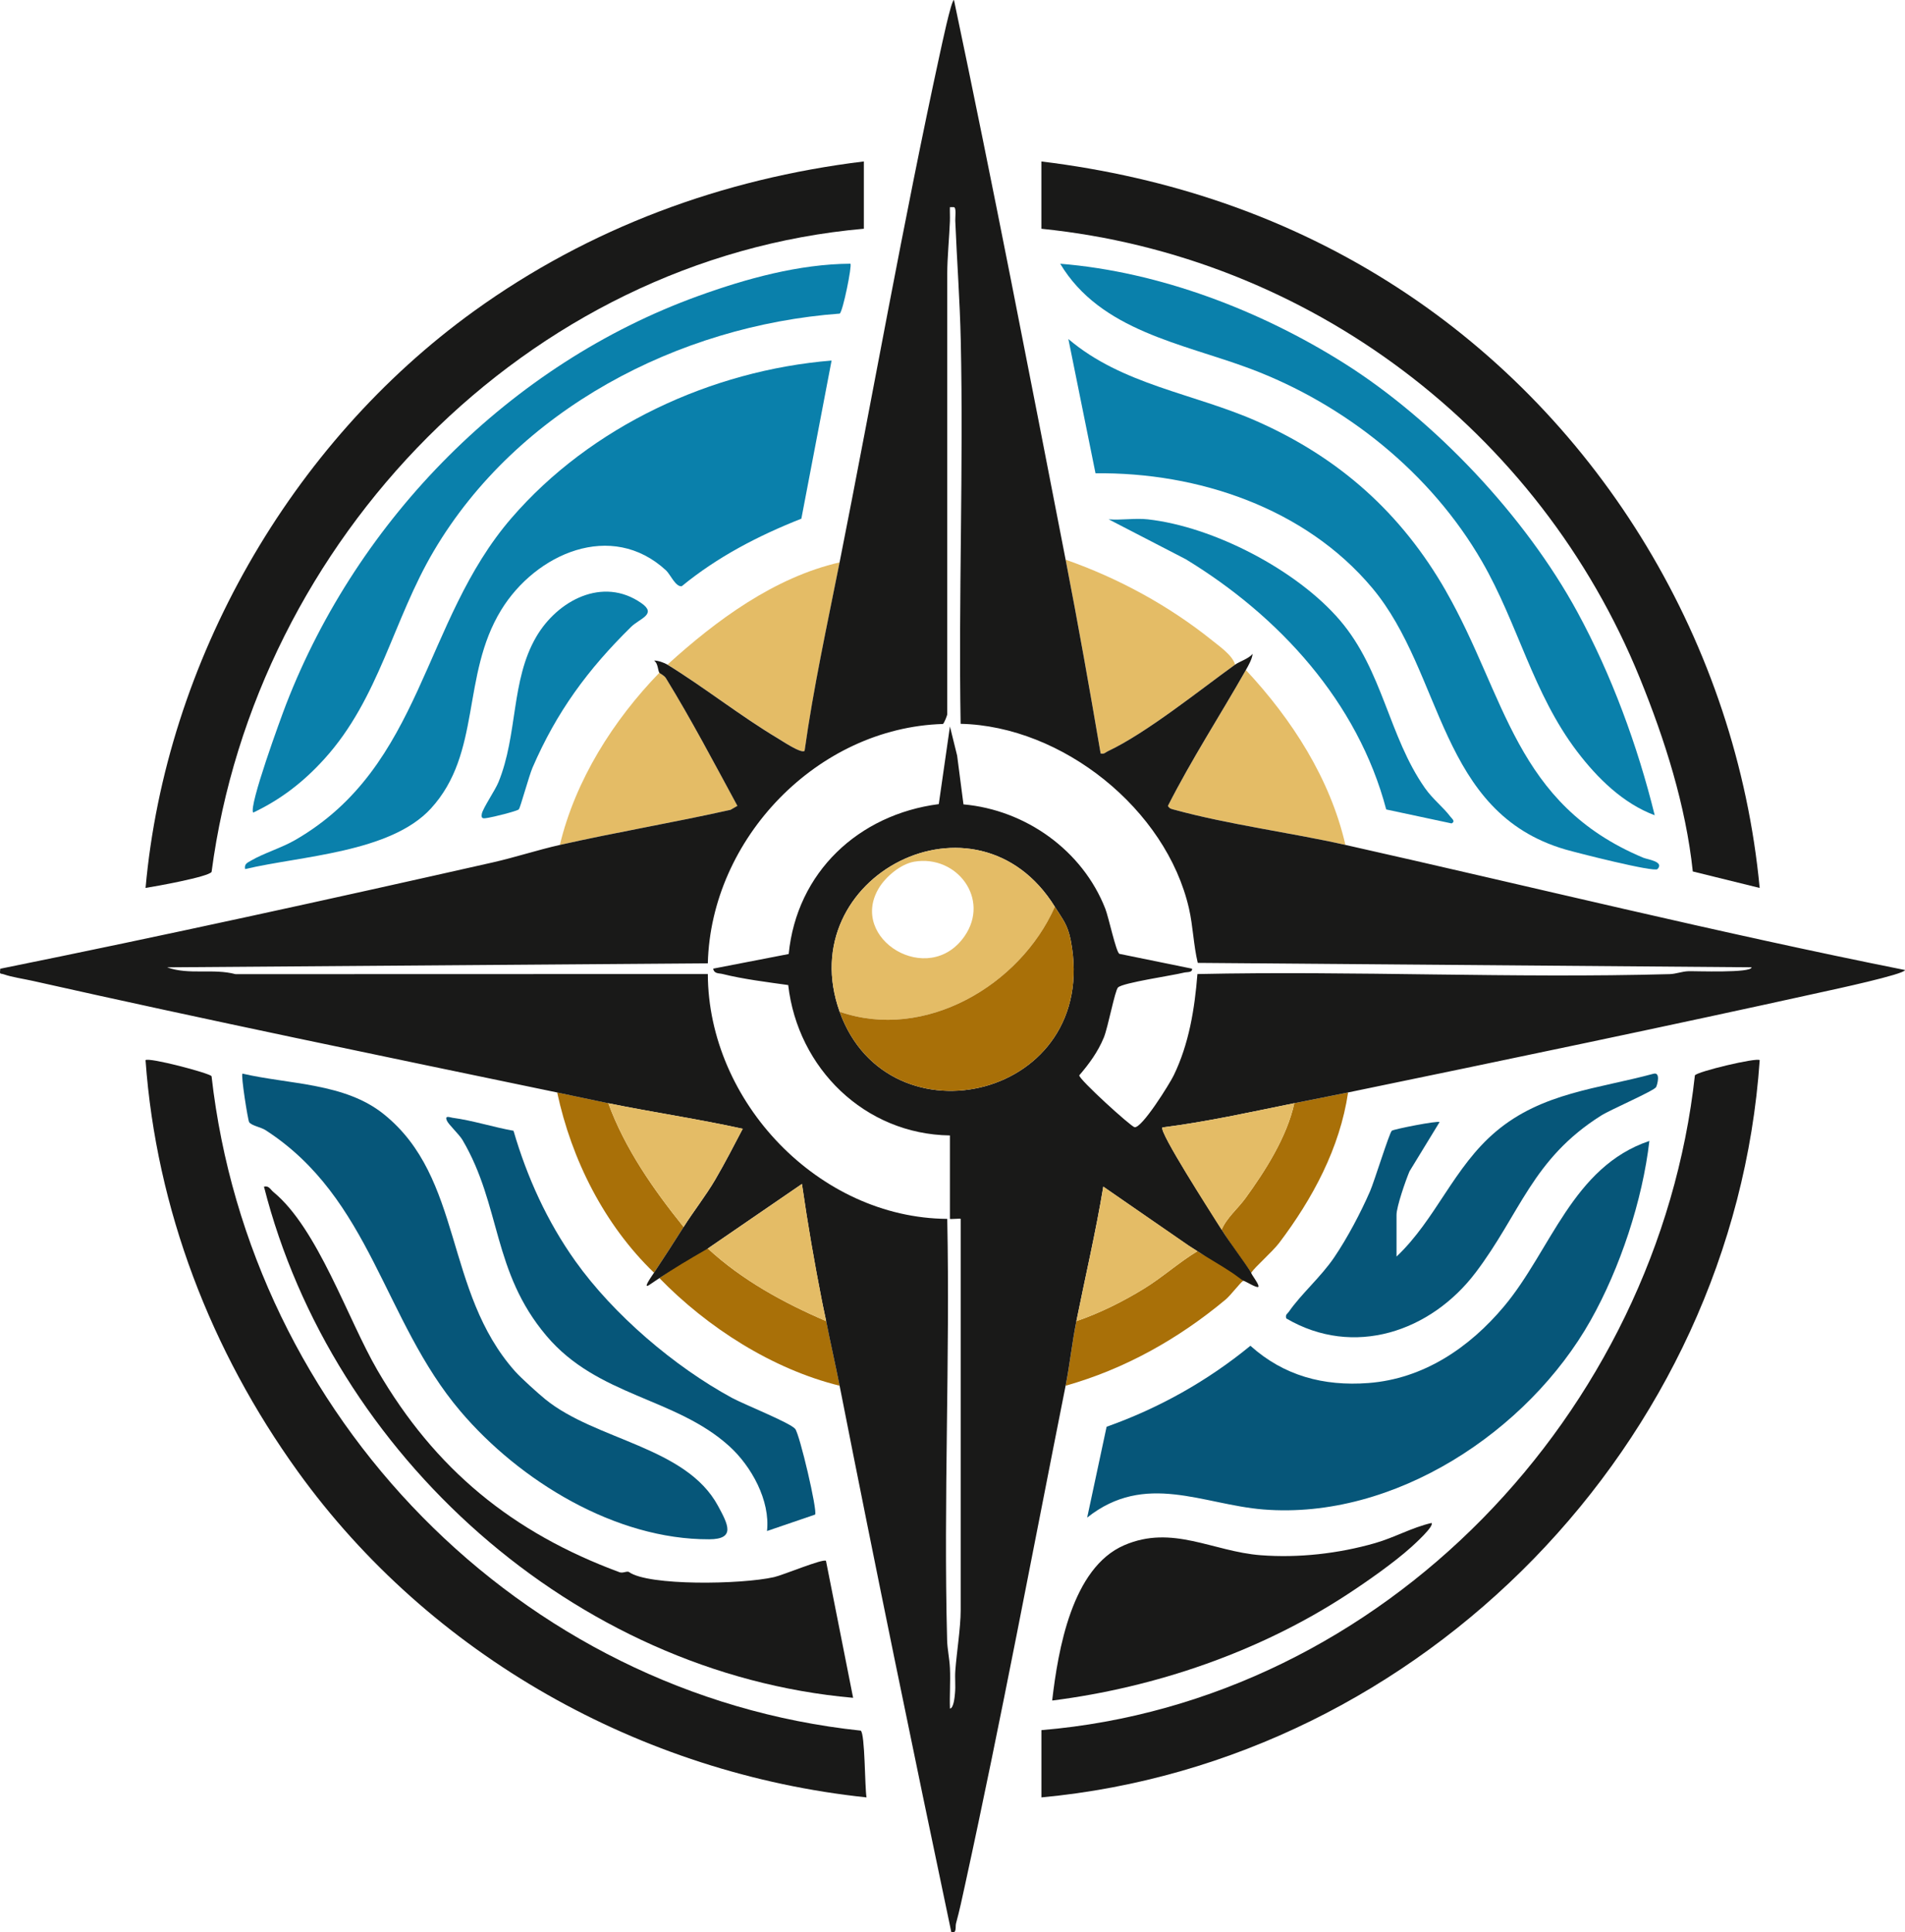 <?xml version="1.0" encoding="UTF-8"?>
<svg id="Warstwa_1" xmlns="http://www.w3.org/2000/svg" baseProfile="tiny-ps" version="1.2" viewBox="0 0 708.12 718.14">
<title>seasoffortune.com</title>
  <!-- Generator: Adobe Illustrator 29.1.0, SVG Export Plug-In . SVG Version: 2.1.0 Build 142)  -->
  <path d="M319.93,643.18c1.64,1.06,1.5,21.09,2.17,24.83-83.94-8.85-162.12-52.74-211.39-121.11-32.29-44.8-52.62-97.47-56.61-152.89,1.15-1.14,23.79,4.8,24.54,5.97,14.25,126.03,114.36,229.76,241.29,243.21Z" fill="#191918"/>
  <path d="M387.11,643.01c127.26-10.65,229.09-117.92,242.91-243.34.91-1.44,23.03-6.71,24.09-5.66-9.76,141.99-125.15,260.76-267,274v-25Z" fill="#191918"/>
  <path d="M321.11,60.01v25c-125.5,11.09-226.17,115.86-242.46,239.04-1.2,1.86-21,5.41-24.54,5.95,7.54-84.16,53.82-165.14,122.1-214.39,42.86-30.91,92.3-49.2,144.89-55.61Z" fill="#191918"/>
  <path d="M387.11,60.01c47.63,5.82,92.35,20.9,132.52,46.98,75.92,49.27,125.91,132.69,134.47,223.02l-24.86-6.13c-2.6-24.53-10.41-49.06-19.67-71.83-37.46-92.17-123.03-156.94-222.47-167.03v-25Z" fill="#191918"/>
  <path d="M613.1,424.02c-2.55,22.09-10.87,47.23-21.82,66.67-23.27,41.31-72.97,74.22-121.65,70.31-22.52-1.81-43.92-14.13-65.51,3.02l7.22-33.76c19.45-6.9,37.53-17.03,53.46-30.1,12.4,11.15,27.22,15.1,43.8,13.85,20.55-1.54,37.62-13.15,50.49-28.51,17.42-20.8,25.43-51.85,54.02-61.47Z" fill="#065679"/>
  <path d="M309.11,134.01l-11.23,58.76c-15.93,6.29-31.16,14.18-44.46,25.1-2.26.35-4.31-4.46-5.82-5.86-20.3-18.77-48.5-6.2-61.3,14.69-14.94,24.39-7.18,53.16-26.17,73.83-15.05,16.37-48.29,17.55-69.02,22.47-.39-1.97.91-2.39,2.29-3.2,4.6-2.7,11.31-4.7,16.37-7.63,47.57-27.5,47.08-81.14,80.36-119.64,29.46-34.09,74.23-54.86,118.98-58.53Z" fill="#0a80ab"/>
  <path d="M191.46,509.66c2.14,2.41,8.51,8.16,11.17,10.33,18.81,15.36,52.35,17.57,64.29,39.71,3.65,6.77,6.68,12.35-3.3,12.38-34.93.14-70.54-21.78-92.48-47.6-28.67-33.74-33.16-79.16-72.5-104.5-1.64-1.06-5.29-1.67-6.04-2.96-.46-.78-3.11-17.36-2.48-18.01,17.45,4.05,38,3.43,52.47,15.02,29.72,23.79,22.35,65.8,48.87,95.63Z" fill="#065679"/>
  <path d="M537.47,219.67c22.43,39.18,25.54,79.08,73.37,99.11,1.57.66,7.94,1.43,5.27,4.22-1.21,1.27-30.19-6.11-34.21-7.28-47.22-13.75-45.2-65.42-71.81-97.19-24.9-29.72-64.82-43.08-102.87-42.63l-10.09-49.9c20.03,17.05,46.58,20.19,69.97,30.52,30.75,13.58,53.77,34.14,70.38,63.14Z" fill="#0a80ab"/>
  <path d="M316.11,98.01c.67.68-2.8,17.77-3.97,18.54-60.07,4.47-119.79,35.61-150.85,88.15-15.24,25.77-20.26,54.75-40.68,77.32-7.67,8.48-16.11,15.07-26.5,19.99-1.74-2.32,10.28-35.19,12.24-40.25,26.78-69.06,83.25-126.47,153.23-151.77,17.84-6.45,37.43-11.85,56.52-11.98Z" fill="#0a80ab"/>
  <path d="M615.1,303c-11.76-4.37-21.33-13.81-28.83-23.66-16.48-21.67-21.99-47.45-35.37-70.63-19.01-32.95-50.82-58.43-86.28-71.72-25.06-9.39-55.54-13.96-70.52-38.97,36.88,2.97,74.4,17.36,105.52,36.97,33.99,21.42,67.45,57.12,86.65,92.35,12.74,23.39,22.46,49.84,28.82,75.67Z" fill="#0a80ab"/>
  <path d="M233.84,584.27c7.14,5.15,41.66,4.65,53.91,1.87,3.4-.77,18.04-6.91,19.28-6.06l10.09,50.92c-103.56-9.13-193.65-90.21-219-189.99,1.88-.43,2.37,1.07,3.5,1.99,16.54,13.6,27.58,47.19,38.7,66.3,21.41,36.81,50.14,60.3,90.01,75.04,1.21.45,2.81-.59,3.52-.07Z" fill="#191918"/>
  <path d="M532.1,566.02c1.19,1.11-6.42,7.97-7.52,8.97-6.44,5.8-16.79,13.05-24.16,17.84-32.41,21.11-70.95,34.33-109.31,39.18,2.21-18.81,7.33-49.32,26.77-57.72,17.96-7.76,32.88,2.34,50.74,3.71,14.11,1.08,28.93-.6,42.49-4.49,7.24-2.07,13.69-5.8,21-7.49Z" fill="#191918"/>
  <path d="M519.11,467.01c14.68-13.87,21.24-33.25,36.99-46.51,17.15-14.44,37.74-15.81,58.57-21.45,2.63-.65,1.43,3.95.94,4.96-.65,1.35-16.92,8.37-20.42,10.58-25.69,16.19-30.01,36.35-46.66,58.34s-45.33,31.78-70.41,17.07c-.41-1.51.4-1.65.98-2.5,4.59-6.63,11.87-12.87,16.83-20.17,4.89-7.2,9.88-16.64,13.36-24.64,1.52-3.49,7.16-21.67,8.06-22.44.69-.59,17.08-3.82,17.76-3.22l-11.18,18.31c-1.4,3.31-4.82,13.1-4.82,16.18v15.5Z" fill="#065679"/>
  <path d="M190.88,420.24c5.04,17.3,12.54,33.81,23.01,48.49,14.19,19.9,36.76,39.15,58.2,50.8,4.44,2.41,21.55,9.21,23.49,11.51,1.67,1.98,8.36,30.52,7.41,31.86l-17.88,6.11c1.24-11.32-5.78-24.06-13.99-31.5-20.08-18.21-48.87-18.42-67.98-41.02-20.24-23.93-16.8-48.31-31.21-72.79-1.25-2.12-5.17-5.73-5.81-7.19-.96-2.17,1.15-1.21,2.08-1.09,7.56,1.01,15.17,3.5,22.68,4.83Z" fill="#065679"/>
  <path d="M426.61,193.01c24.43,2.71,55.49,18.83,71.47,37.53s18.09,43.13,31.62,62.38c2.91,4.13,6.76,7.05,9.42,10.58.59.79,2.01,1.73.47,2.53l-24.31-5.19c-10.54-39.98-39.83-71.9-74.51-93l-28.67-14.83c4.66.37,9.94-.51,14.5,0Z" fill="#0a80ab"/>
  <path d="M459.11,247.01c-13.23,9.52-32.94,25.41-47.31,32.19-.9.43-1.35,1.17-2.68.81-4.08-24.02-8.35-48.09-13.01-72,19.57,6.85,38.29,17.02,54.48,30.02,2.87,2.31,7.55,5.54,8.52,8.98Z" fill="#e4bc66"/>
  <path d="M312.11,209.01c-4.61,23.24-9.73,46.57-13,70-1.13,1.2-8.27-3.6-9.91-4.59-14-8.34-27.39-18.99-41.08-27.42,18.14-16.49,39.67-32.4,64-38Z" fill="#e4bc66"/>
  <path d="M500.11,314.01c-20.54-4.61-43.41-7.57-63.46-13.04-1.1-.3-1.84-.32-2.52-1.45,8.79-17.33,19.42-33.66,28.98-50.51,17.09,18.3,31.35,40.38,37,65Z" fill="#e4bc66"/>
  <path d="M208.11,314.01c5.79-24.1,19.89-46.36,37-64,.22.35,1.75.89,2.44,2.02,9.47,15.41,17.93,31.57,26.57,47.46l-2.55,1.47c-21.05,4.72-42.43,8.31-63.45,13.05Z" fill="#e4bc66"/>
  <path d="M192.88,300.78c-.55.66-9.7,2.91-11.37,3.15-1.51.21-2.81.7-2.42-1.43s4.95-8.74,6.2-11.81c7.25-17.8,4.57-37.75,14.02-53.98,7.85-13.49,24.73-22.62,39.13-12.53,5.88,4.12-.64,5.65-3.86,8.81-16.1,15.84-27.64,31.5-36.65,52.35-1.24,2.88-4.53,14.82-5.05,15.44Z" fill="#0a80ab"/>
  <path d="M263.11,464.01c12.7,11.75,28.15,20.17,44,27,1.57,7.99,3.42,15.96,5,24-24.98-6.14-49.18-21.66-67-40,5.79-3.86,11.29-8.82,18-11Z" fill="#a97008"/>
  <path d="M445.11,465.01c3.38,2.23,5.24,2.63,9.5,5.48,1.46.98,4.72,2.67,7.5,5.52-1.15.73-4.61,5.37-6.53,6.97-17.43,14.55-37.5,25.85-59.47,32.03,1.55-7.77,2.4-16.06,4-24,8.8-3.02,17.39-7.31,25.31-12.19,6.89-4.25,12.8-9.65,19.69-13.81Z" fill="#a97008"/>
  <path d="M501.11,406.01c-3.05,20.66-13.18,39.47-25.6,55.9-2.51,3.32-9.04,8.97-10.4,11.1-5.43-7.67-8.15-11.4-11-16,1.83-4.39,6.04-7.83,8.83-11.67,7.45-10.25,15.49-22.91,18.17-35.33,6.64-1.35,13.36-2.63,20-4Z" fill="#a97008"/>
  <path d="M226.11,410.01c6.18,16.9,16.78,32.05,28,46-3.63,5.76-7.23,11.32-11,17-18.46-17.78-30.64-41.99-36-67,6.32,1.31,12.69,2.71,19,4Z" fill="#a97008"/>
  <path d="M396.11,208.01c4.65,23.91,8.92,47.98,13.01,72,1.33.36,1.78-.38,2.68-.81,14.37-6.77,34.08-22.67,47.31-32.19,1.6-1.15,4.95-2.15,6.51-3.98-.18,1.9-1.56,4.3-2.51,5.98-9.56,16.84-20.19,33.17-28.98,50.51.68,1.13,1.42,1.15,2.52,1.45,20.05,5.48,42.92,8.43,63.46,13.04,69.28,15.56,138.34,32.59,208.01,46.5.03,1.55-26.94,7.34-30,8.01-58.83,12.99-118.02,25.3-177.01,37.49-6.64,1.37-13.36,2.65-20,4-16.24,3.29-32.57,6.93-49,9.01-1.57,1.32,18.37,32.08,20.35,35.29.68,1.1,1.38,2.27,1.65,2.7,2.85,4.6,8,11.33,11,16-.23.36,3.25,4.62,2.63,5.24s-5.27-2.47-5.63-2.24c-4.13-3-2.67-2.02-4.13-3-4.26-2.85-9.49-5.77-12.87-8-.09-.06-2.65-1.61-3.54-2.2l-31.46-21.79c-2.77,16.77-6.66,33.35-10.01,50-1.6,7.94-2.45,16.23-4,24-12.27,61.64-23.89,123.79-37.31,185.19-1.06,4.87-2.1,9.82-3.42,14.62-.34,1.23.39,3.93-1.76,3.2-14.22-67.55-28.17-135.26-41.51-203.01-1.58-8.04-3.43-16.01-5-24-.28-1.42-1.26-5.91-1.62-7.74-2.99-15.24-5.16-27.88-7.39-43.26l-34.99,24c-8.04,4.63-12.21,7.14-18,11-2.1,1.4-3.38,2.27-3.52,2.37-3.05,2.13.54-2.89,1.52-4.37,3.77-5.68,7.37-11.24,11-17s8.24-11.58,11.81-17.69,6.87-12.51,10.17-18.82c-16.5-3.63-33.4-6.11-49.98-9.49-6.31-1.29-12.68-2.69-19-4-64.97-13.51-130.26-26.95-195.01-41.49-3.21-.72-7.73-1.38-10.6-2.4-1.42-.51-1.68.3-1.39-2.1,61.17-12.37,122.14-25.76,183.01-39.5,8.36-1.89,16.69-4.64,24.99-6.51,21.02-4.74,42.4-8.33,63.45-13.05l2.55-1.47c-8.63-15.9-17.1-32.05-26.57-47.46-.69-1.12-2.22-1.67-2.44-2.02-.6-.94-.47-3.54-1.98-4.51,1.36-.1,3.86.82,4.98,1.51,13.69,8.42,27.09,19.07,41.08,27.42,1.65.98,8.78,5.78,9.91,4.59,3.27-23.43,8.39-46.76,13-70,12.5-62.97,23.66-126.47,37.31-189.19C349.91,17.55,353.58-.02,354.61,0c14.57,69.14,28,138.63,41.5,208.01ZM353.11,82.01c-.24,6.05-1,14.07-1,19.5v164c0,.27-1.18,3.44-1.63,3.56-46.61,1.39-86.2,42.59-87.37,88.95l-201.02,1.49c8.2,2.95,17.08.31,25.47,2.54l175.55-.05c.16,47.49,41.26,90.67,89,91,1.06,52.11-1.42,104.45-.05,156.55.09,3.45.88,6.77,1.05,10.45.23,4.97-.17,10.02.01,14.99,1.41-.12,1.75-4.48,1.86-5.62.28-2.81-.08-5.6.12-8.38.5-6.87,2-16.05,2-22.5v-145.5c0-.2-4,.2-4,0v-31c-31.64-.44-56.57-24.95-60.11-55.89-7.85-1.1-16.75-2.2-24.39-4.11-1.39-.35-3.12,0-3.5-1.99l28.07-5.44c3-30.38,25.94-51.84,55.79-55.71l4.15-28.85,2.67,10.81,2.36,18.14c23.09,2.06,44.24,17.09,52.72,38.78,1.26,3.22,3.96,16.04,5.23,16.77l27,5.51c.25,1.53-1.87,1.18-3,1.47-4.24,1.08-22.71,3.74-24.5,5.51-1.18,1.16-3.71,14.84-5.31,18.69-2.16,5.22-5.43,9.72-9.1,13.97-.25,1.39,19.16,19.03,20.55,19.28,2.71.48,13.04-16.13,14.55-19.24,5.7-11.74,7.8-24.77,8.82-37.68,58.43-1.26,117.12,1.64,175.53.03,2.36-.07,4.55-.99,6.92-1.08,2.66-.1,23.56.76,23.55-1.46l-205.87-1.64c-1.6-6.65-1.74-13.54-3.27-20.23-8.45-36.91-47.11-67.79-84.88-68.62-.81-47.47,1.09-95.08.05-142.55-.32-14.68-1.44-29.7-2.04-44.46-.05-1.25.47-4.82-.51-5.01h-1.48c-.06,1.67.06,3.35,0,5.01ZM312.11,376.01c18.09,50.59,97.14,32.14,85.92-26.42-1.16-6.03-3.06-7.97-5.92-12.58-29.03-46.82-98.02-11.39-80,39Z" fill="#191918"/>
  <path d="M392.11,337.01c-12.94,29.25-48.43,50.03-80,39-18.02-50.39,50.97-85.82,80-39ZM339.85,320.25c-5.07.86-10.6,5.56-13.17,9.83-11.38,18.91,18.51,37.11,31.86,17.86,9.6-13.84-2.85-30.36-18.7-27.69Z" fill="#e4bc66"/>
  <path d="M312.11,376.01c31.57,11.03,67.06-9.75,80-39,2.86,4.61,4.76,6.56,5.92,12.58,11.22,58.55-67.82,77-85.92,26.42Z" fill="#a97008"/>
  <path d="M481.11,410.01c-2.68,12.42-10.72,25.08-18.17,35.33-2.79,3.84-7,7.28-8.83,11.67-.27-.44-1.25-1.83-1.93-2.93-1.98-3.21-21.64-33.75-20.07-35.07,16.43-2.07,32.75-5.72,49-9.01Z" fill="#e4bc66"/>
  <path d="M400.11,491.01c3.35-16.65,7.24-33.23,10.01-50l32.01,22.07c.89.59,2.89,1.87,2.98,1.93-6.9,4.16-12.8,9.56-19.69,13.81-7.92,4.88-16.51,9.18-25.31,12.19Z" fill="#e4bc66"/>
  <path d="M307.11,491.01c-15.85-6.83-31.3-15.25-44-27l34.99-24c2.23,15.38,4.76,29.84,7.75,45.07.36,1.83.98,4.51,1.26,5.93Z" fill="#e4bc66"/>
  <path d="M254.11,456.01c-11.22-13.95-21.82-29.1-28-46,16.58,3.38,33.47,5.86,49.98,9.49-3.3,6.31-6.58,12.67-10.17,18.82s-8.08,11.77-11.81,17.69Z" fill="#e4bc66"/>
</svg>